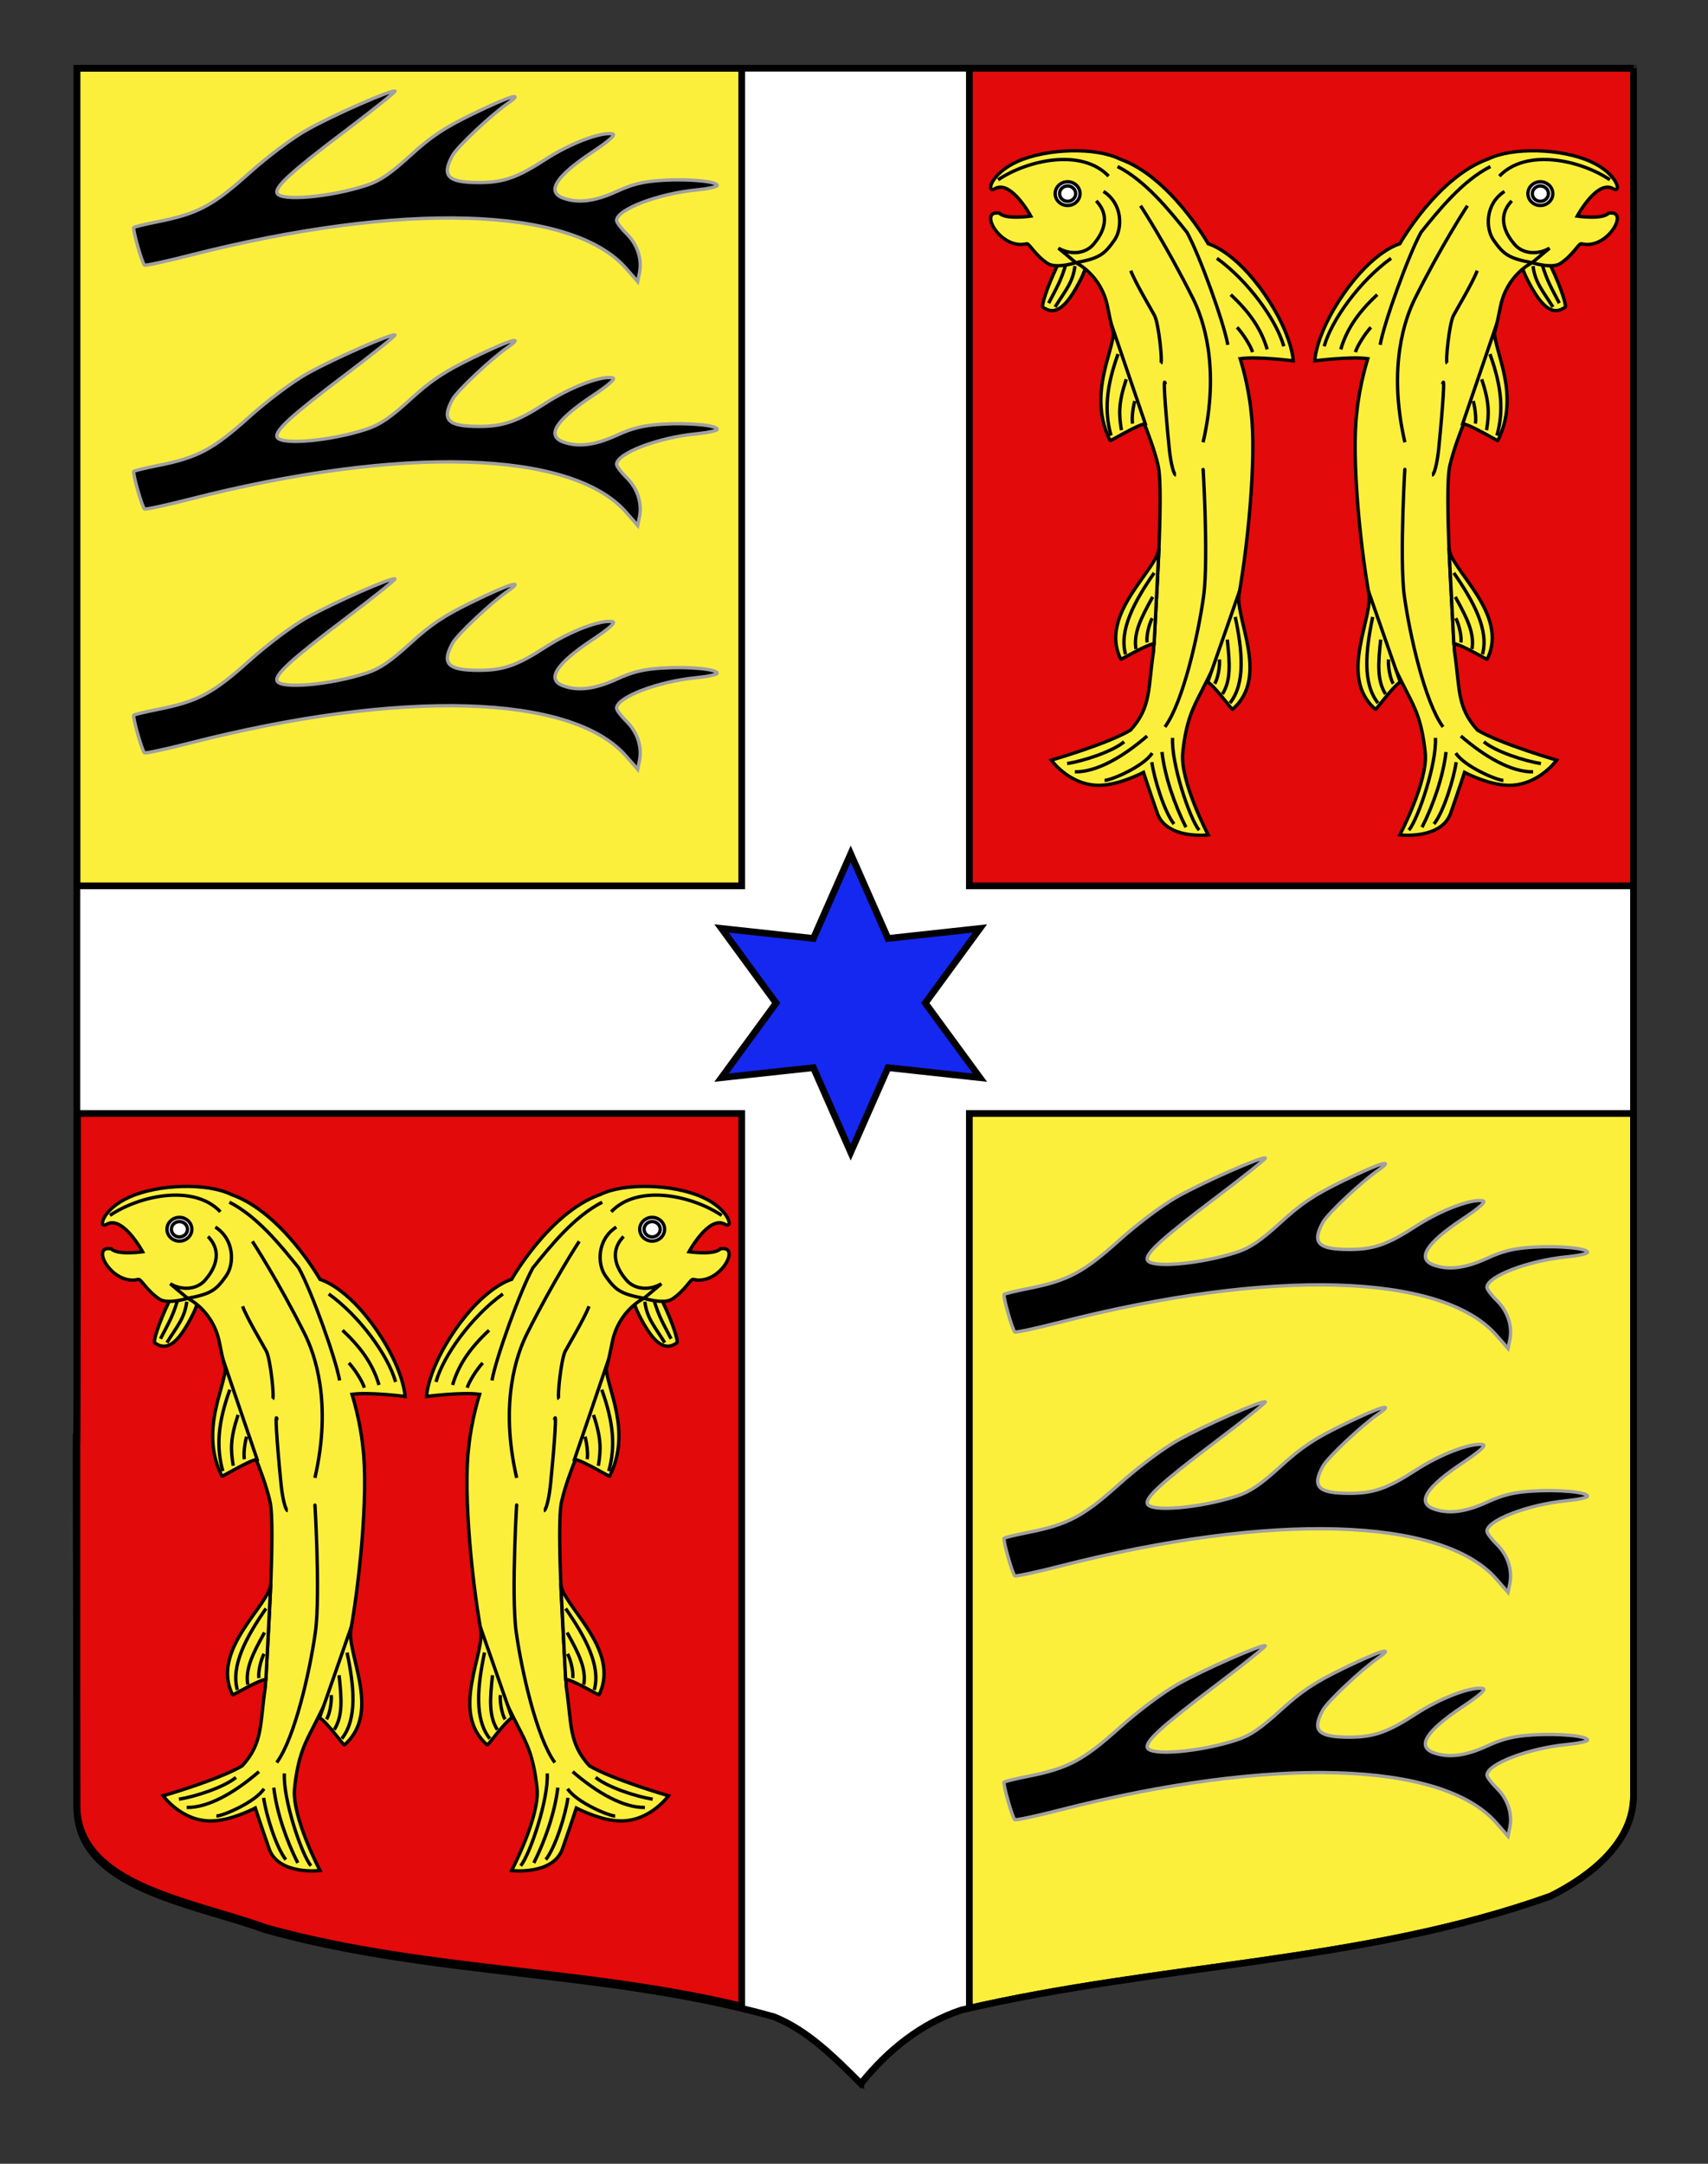 <?xml version="1.0" encoding="utf-8"?>
<!-- Generator: Adobe Illustrator 15.1.0, SVG Export Plug-In . SVG Version: 6.00 Build 0)  -->
<!DOCTYPE svg PUBLIC "-//W3C//DTD SVG 1.1//EN" "http://www.w3.org/Graphics/SVG/1.1/DTD/svg11.dtd">
<svg version="1.1" id="Autre_blason" xmlns="http://www.w3.org/2000/svg" xmlns:xlink="http://www.w3.org/1999/xlink" x="0px"
	 y="0px" width="255.119px" height="323.149px" viewBox="0 0 255.119 323.149" enable-background="new 0 0 255.119 323.149"
	 xml:space="preserve">
<rect x="0" y="0" width="255.119" height="323.149" fill="#333333" stroke="none"/>
<path id="Fond_ecu" fill="#FCEF3C" stroke="#1C2209" d="M243.991,10.188c-78,0-154.505,0-232.505,0c0,135.583,0,149.083,0,259.75
	c0,12.043,17.098,14.25,28.1,18.25c25,7,51,6,76,13c5,2,9,6,12.999,10c4-5,9-9,15-11c30-7,60-7,88-17c6-3,12.406-8,12.406-15
	C243.991,244.646,243.991,146.563,243.991,10.188"/>
<polyline fill="#E20A0A" stroke="#231F20" points="243.988,149.16 127.923,149.16 127.923,10.188 243.988,10.188 243.988,149.16 "/>
<path fill="#E20A0A" stroke="#000000" d="M11.588,149.331c0,135.583-0.426-0.171-0.102,120.272
	c0.032,12.043,17.098,14.25,28.1,18.25c25,7,51,6,76,13c5,2,12.999,10,12.999,10l-0.663-161.693L11.588,149.331z"/>
<g id="Bars_adosses">
	<g id="Bar">
		<path fill="#FCEF3C" stroke="#000000" stroke-width="0.5" stroke-miterlimit="10" d="M161.474,41.624
			c-2.402,4.808-4.068,5.426-5.702,4.254c-0.243-0.175,0.539-2.796,2.106-6.078c1.568-3.282,1.564-2.567,2.641-2.053
			C161.594,38.261,163.101,38.371,161.474,41.624z"/>
		<path fill="#FCEF3C" stroke="#000000" stroke-width="0.5" stroke-miterlimit="10" d="M172.99,69.547
			c-1.086-4.633-3.386-8.979-4.525-12.888c-1.504-5.153-1.924-5.192-3.021-10.813c-0.948-4.845-4.743-6.615-4.743-6.615
			s-2.972,0.95-4.235,0.108c-1.954-1.303-2.715-3.041-3.148-2.932c-3.911,0.978-7.304-5.194-4.018-4.561
			c0.867,0.977,4.668,0.434,4.668,0.434s-2.932-5.43-5.32-4.126c-1.411,0.869-0.775-2.205,3.351-4.043
			c4.419-1.968,11.655-2.145,15.251-0.371c7.568,2.677,13.215,12.667,13.215,12.667s3.91,0.977,8.471,7.601
			c4.117,5.98,4.234,9.882,4.234,9.882s-5.248-0.688-7.927-0.326c0,0,1.229,3.828,1.628,7.927c0.869,6.841-0.556,21.223-2.171,29.21
			c-0.684,3.379-3.149,8.471-5.323,12.719c-1.115,2.182-2.219,4.177-2.713,9c-0.434,4.234,3.801,12.27,3.801,12.27
			s-6.206,0.741-7.602-3.257c-1.349-3.866-2.062-6.081-2.062-6.081s-2.811,1.461-5.285,1.811c-5.228,0.922-8.485-3.639-8.485-3.639
			s8.341-2.407,11.815-4.471c3.15-3.475,2.606-6.189,3.454-11.785C172.536,92.584,173.86,73.259,172.99,69.547z"/>
		<path fill="none" stroke="#000000" stroke-width="0.5" stroke-miterlimit="10" d="M164.826,28.589
			c2.875,1.84,2.865,5.509,1.629,7.275c-1.52,2.172-2.28,2.714-5.755,3.366l-2.606-2.172c1.545,0.943,3.875,1.001,5.213-0.543
			c1.145-1.322,2.847-3.987,0.434-6.515"/>
		<path fill="none" stroke="#000000" stroke-width="0.5" stroke-miterlimit="10" d="M183.394,51.501
			c-0.58-3.325-4.236-13.438-6.103-16.807c-2.718-3.394-6.243-7.728-10.366-9.818"/>
		<path fill="#FFFFFF" stroke="#000000" stroke-width="0.5" stroke-miterlimit="10" d="M161.325,28.917
			c0-0.975-0.837-1.773-1.858-1.773c-1.023,0-1.859,0.798-1.859,1.773c0,0.976,0.836,1.774,1.859,1.774
			C160.488,30.69,161.325,29.892,161.325,28.917z"/>
		<path fill="#FCEF3C" stroke="#000000" stroke-width="0.5" stroke-miterlimit="10" d="M174.001,108.565
			c2.715-3.692,4.974-13.754,5.773-19.492c0.797-5.719-0.188-21.151-0.055-18.72"/>
		<path fill="#FCEF3C" stroke="#000000" stroke-width="0.5" stroke-miterlimit="10" d="M175.653,70.945
			c-0.335-0.001-0.79-1.792-1.009-3.98c-0.65-6.519-0.932-11.158-0.578-9.582"/>
		<path fill="#FCEF3C" stroke="#000000" stroke-width="0.5" stroke-miterlimit="10" d="M170.364,30.725
			c0,0,3.831,5.845,7.819,13.828c1.471,2.946,4.125,10.207,1.52,21.5"/>
		<path fill="#FCEF3C" stroke="#000000" stroke-width="0.5" stroke-miterlimit="10" d="M171.07,63.284
			c-1.192,0.141-5.209,2.613-5.254,2.521c-3.379-6.811,0.477-13.163,0.53-16.366L171.07,63.284z"/>
		<path fill="#FCEF3C" stroke="#000000" stroke-width="0.5" stroke-miterlimit="10" d="M172.391,96.131
			c-1.192,0.141-4.937,2.414-4.983,2.322c-3.378-6.811,5.652-13.453,5.707-16.656L172.391,96.131z"/>
		<path fill="#FCEF3C" stroke="#000000" stroke-width="0.5" stroke-miterlimit="10" d="M168.903,40.423
			c0.665,1.812,3.242,6.086,3.562,6.735c0.619,1.263,1.199,6.865,0.927,7.122"/>
		<path fill="#FCEF3C" stroke="#000000" stroke-width="0.5" stroke-miterlimit="10" d="M159.172,39.593
			c-0.76,2.461-1.304,3.294-2.534,5.683"/>
		<path fill="#FCEF3C" stroke="#000000" stroke-width="0.5" stroke-miterlimit="10" d="M160.562,39.738
			c-0.326,2.461-1.34,3.511-2.969,6.117"/>
		<g>
			<path fill="#FCEF3C" stroke="#000000" stroke-width="0.5" stroke-miterlimit="10" d="M165.949,65.039
				c-1.014-3.62-0.725-7.275,1.049-12.162"/>
			<path fill="#FCEF3C" stroke="#000000" stroke-width="0.5" stroke-miterlimit="10" d="M167.504,64.243
				c-0.384-2.372-0.47-4.026,0.724-7.601"/>
			<path fill="#FCEF3C" stroke="#000000" stroke-width="0.5" stroke-miterlimit="10" d="M169.169,63.265
				c-0.148-0.812,0.055-2.398,0.326-3.366"/>
		</g>
		<g>
			<path fill="#FCEF3C" stroke="#000000" stroke-width="0.5" stroke-miterlimit="10" d="M181.765,38.579
				c4.67,3.366,8.905,9.23,9.991,13.14"/>
			<path fill="#FCEF3C" stroke="#000000" stroke-width="0.5" stroke-miterlimit="10" d="M183.83,44.009
				c3.197,2.963,4.668,5.527,5.446,8.167"/>
			<path fill="#FCEF3C" stroke="#000000" stroke-width="0.5" stroke-miterlimit="10" d="M184.773,48.888
				c0.807,0.832,2.065,2.786,2.314,3.7"/>
		</g>
		<g>
			<path fill="#FCEF3C" stroke="#000000" stroke-width="0.5" stroke-miterlimit="10" d="M168.12,97.724
				c-1.014-3.62,1.339-7.927,4.271-12.162"/>
			<path fill="#FCEF3C" stroke="#000000" stroke-width="0.5" stroke-miterlimit="10" d="M169.676,96.928
				c-0.384-2.372,0.724-4.598,2.497-7.783"/>
			<path fill="#FCEF3C" stroke="#000000" stroke-width="0.5" stroke-miterlimit="10" d="M171.341,95.951
				c-0.148-0.812,0.253-2.679,0.76-3.62"/>
		</g>
		<g>
			<path fill="#FCEF3C" stroke="#000000" stroke-width="0.5" stroke-miterlimit="10" d="M185.132,88.313
				c-0.978,3.584,4.715,12.672-1.045,17.635c-0.078,0.066-2.645-3.483-3.688-4.078L185.132,88.313z"/>
			<g>
				<path fill="#FCEF3C" stroke="#000000" stroke-width="0.5" stroke-miterlimit="10" d="M184.506,92.132
					c1.056,5.042,1.55,9.925-0.792,12.866"/>
				<path fill="#FCEF3C" stroke="#000000" stroke-width="0.5" stroke-miterlimit="10" d="M183.314,95.519
					c0.396,3.624,0.552,6.104-0.723,8.142"/>
				<path fill="#FCEF3C" stroke="#000000" stroke-width="0.5" stroke-miterlimit="10" d="M182.143,98.482
					c0.101,1.063-0.255,2.938-0.706,3.63"/>
			</g>
		</g>
		<path fill="#FCEF3C" stroke="#000000" stroke-width="0.5" stroke-miterlimit="10" d="M171.341,109.922
			c-3.578,3.112-7.578,5.413-10.787,5.346"/>
		<path fill="#FCEF3C" stroke="#000000" stroke-width="0.5" stroke-miterlimit="10" d="M167.91,110.781
			c-1.766,1.479-6.092,2.876-8.523,3.258"/>
		<path fill="none" stroke="#000000" stroke-width="0.5" stroke-miterlimit="10" d="M179.105,123.985
			c-1.445-1.793-4.18-10.032-3.963-13.791"/>
		<path fill="none" stroke="#000000" stroke-width="0.5" stroke-miterlimit="10" d="M177.14,123.55
			c-1.701-3.372-3.149-7.57-3.584-11.239"/>
		<path fill="none" stroke="#000000" stroke-width="0.5" stroke-miterlimit="10" d="M175.359,123.061
			c-1.445-1.793-2.979-6.793-3.314-9.232"/>
		<path fill="#FCEF3C" stroke="#000000" stroke-width="0.5" stroke-miterlimit="10" d="M172.101,112.474
			c-1.303,2.009-6.176,4.081-7.111,4.072"/>
		<path fill="none" stroke="#000000" stroke-width="0.5" stroke-miterlimit="10" d="M149.081,26.852
			c4.344-2.932,12.487-4.778,16.505-0.542"/>
		<path fill="#FFFFFF" stroke="#000000" stroke-width="0.5" stroke-miterlimit="10" d="M160.67,28.917
			c0-0.632-0.542-1.149-1.204-1.149c-0.664,0-1.205,0.518-1.205,1.149c0,0.632,0.541,1.149,1.205,1.149
			C160.128,30.066,160.67,29.549,160.67,28.917z"/>
	</g>
	<g id="Bar_1_">
		<path fill="#FCEF3C" stroke="#000000" stroke-width="0.5" stroke-miterlimit="10" d="M229.026,37.747
			c1.076-0.514,1.072-1.229,2.641,2.053c1.567,3.281,2.35,5.903,2.106,6.078c-1.634,1.172-3.3,0.554-5.702-4.254
			C226.444,38.371,227.951,38.261,229.026,37.747z"/>
		<path fill="#FCEF3C" stroke="#000000" stroke-width="0.5" stroke-miterlimit="10" d="M217.248,97.268
			c0.848,5.596,0.304,8.311,3.454,11.785c3.475,2.063,11.815,4.471,11.815,4.471s-3.258,4.561-8.485,3.639
			c-2.475-0.35-5.285-1.811-5.285-1.811s-0.714,2.215-2.062,6.081c-1.396,3.998-7.602,3.257-7.602,3.257s4.234-8.035,3.801-12.27
			c-0.494-4.823-1.598-6.818-2.713-9c-2.174-4.248-4.64-9.34-5.323-12.719c-1.615-7.987-3.04-22.369-2.171-29.21
			c0.398-4.099,1.628-7.927,1.628-7.927c-2.679-0.361-7.927,0.326-7.927,0.326s0.117-3.901,4.234-9.882
			c4.561-6.624,8.471-7.601,8.471-7.601s5.646-9.99,13.215-12.667c3.596-1.774,10.832-1.598,15.251,0.371
			c4.126,1.838,4.762,4.912,3.351,4.043c-2.389-1.303-5.32,4.126-5.32,4.126s3.801,0.543,4.668-0.434
			c3.286-0.633-0.106,5.538-4.018,4.561c-0.434-0.109-1.194,1.629-3.148,2.932c-1.264,0.842-4.235-0.108-4.235-0.108
			s-3.795,1.77-4.743,6.615c-1.098,5.621-1.518,5.66-3.021,10.813c-1.14,3.909-3.439,8.255-4.525,12.888
			C215.685,73.259,217.009,92.584,217.248,97.268z"/>
		<path fill="none" stroke="#000000" stroke-width="0.5" stroke-miterlimit="10" d="M225.805,30.001
			c-2.413,2.528-0.711,5.193,0.434,6.515c1.338,1.544,3.668,1.486,5.213,0.543l-2.606,2.172c-3.475-0.652-4.235-1.194-5.755-3.366
			c-1.236-1.767-1.246-5.436,1.629-7.275"/>
		<path fill="none" stroke="#000000" stroke-width="0.5" stroke-miterlimit="10" d="M222.62,24.876
			c-4.123,2.091-7.648,6.424-10.366,9.818c-1.866,3.369-5.522,13.482-6.103,16.807"/>
		<path fill="#FFFFFF" stroke="#000000" stroke-width="0.5" stroke-miterlimit="10" d="M230.079,30.692
			c1.023,0,1.859-0.799,1.859-1.774c0-0.975-0.836-1.773-1.859-1.773c-1.021,0-1.858,0.798-1.858,1.773
			C228.22,29.892,229.057,30.69,230.079,30.692z"/>
		<path fill="#FCEF3C" stroke="#000000" stroke-width="0.5" stroke-miterlimit="10" d="M209.825,70.353
			c0.133-2.432-0.852,13.001-0.055,18.72c0.8,5.738,3.059,15.8,5.773,19.492"/>
		<path fill="#FCEF3C" stroke="#000000" stroke-width="0.5" stroke-miterlimit="10" d="M215.479,57.383
			c0.354-1.576,0.072,3.062-0.578,9.582c-0.219,2.188-0.674,3.979-1.009,3.98"/>
		<path fill="#FCEF3C" stroke="#000000" stroke-width="0.5" stroke-miterlimit="10" d="M209.842,66.052
			c-2.605-11.293,0.049-18.554,1.52-21.5c3.988-7.982,7.819-13.828,7.819-13.828"/>
		<path fill="#FCEF3C" stroke="#000000" stroke-width="0.5" stroke-miterlimit="10" d="M223.199,49.438
			c0.054,3.204,3.909,9.556,0.53,16.366c-0.045,0.092-4.062-2.38-5.254-2.521L223.199,49.438z"/>
		<path fill="#FCEF3C" stroke="#000000" stroke-width="0.5" stroke-miterlimit="10" d="M216.43,81.798
			c0.055,3.203,9.085,9.845,5.707,16.656c-0.047,0.092-3.791-2.182-4.983-2.322L216.43,81.798z"/>
		<path fill="#FCEF3C" stroke="#000000" stroke-width="0.5" stroke-miterlimit="10" d="M216.154,54.28
			c-0.272-0.256,0.308-5.858,0.927-7.122c0.319-0.649,2.896-4.923,3.562-6.735"/>
		<path fill="#FCEF3C" stroke="#000000" stroke-width="0.5" stroke-miterlimit="10" d="M232.907,45.276
			c-1.23-2.389-1.774-3.222-2.534-5.683"/>
		<path fill="#FCEF3C" stroke="#000000" stroke-width="0.5" stroke-miterlimit="10" d="M231.952,45.855
			c-1.629-2.606-2.643-3.656-2.969-6.117"/>
		<g>
			<path fill="#FCEF3C" stroke="#000000" stroke-width="0.5" stroke-miterlimit="10" d="M222.547,52.877
				c1.773,4.886,2.062,8.542,1.049,12.162"/>
			<path fill="#FCEF3C" stroke="#000000" stroke-width="0.5" stroke-miterlimit="10" d="M221.317,56.642
				c1.193,3.575,1.107,5.229,0.724,7.601"/>
			<path fill="#FCEF3C" stroke="#000000" stroke-width="0.5" stroke-miterlimit="10" d="M220.049,59.899
				c0.271,0.967,0.475,2.554,0.326,3.366"/>
		</g>
		<g>
			<path fill="#FCEF3C" stroke="#000000" stroke-width="0.5" stroke-miterlimit="10" d="M197.789,51.719
				c1.086-3.91,5.321-9.773,9.991-13.14"/>
			<path fill="#FCEF3C" stroke="#000000" stroke-width="0.5" stroke-miterlimit="10" d="M200.269,52.176
				c0.778-2.641,2.249-5.204,5.446-8.167"/>
			<path fill="#FCEF3C" stroke="#000000" stroke-width="0.5" stroke-miterlimit="10" d="M202.458,52.587
				c0.249-0.914,1.508-2.868,2.314-3.7"/>
		</g>
		<g>
			<path fill="#FCEF3C" stroke="#000000" stroke-width="0.5" stroke-miterlimit="10" d="M217.154,85.562
				c2.933,4.235,5.285,8.542,4.271,12.162"/>
			<path fill="#FCEF3C" stroke="#000000" stroke-width="0.5" stroke-miterlimit="10" d="M217.372,89.145
				c1.773,3.186,2.881,5.411,2.497,7.783"/>
			<path fill="#FCEF3C" stroke="#000000" stroke-width="0.5" stroke-miterlimit="10" d="M217.444,92.331
				c0.507,0.941,0.908,2.808,0.76,3.62"/>
		</g>
		<g>
			<path fill="#FCEF3C" stroke="#000000" stroke-width="0.5" stroke-miterlimit="10" d="M209.146,101.87
				c-1.044,0.595-3.61,4.145-3.688,4.078c-5.76-4.963-0.067-14.051-1.045-17.635L209.146,101.87z"/>
			<g>
				<path fill="#FCEF3C" stroke="#000000" stroke-width="0.5" stroke-miterlimit="10" d="M205.831,104.999
					c-2.342-2.941-1.848-7.824-0.792-12.866"/>
				<path fill="#FCEF3C" stroke="#000000" stroke-width="0.5" stroke-miterlimit="10" d="M206.954,103.661
					c-1.274-2.037-1.119-4.518-0.723-8.142"/>
				<path fill="#FCEF3C" stroke="#000000" stroke-width="0.5" stroke-miterlimit="10" d="M208.108,102.112
					c-0.451-0.691-0.807-2.566-0.706-3.63"/>
			</g>
		</g>
		<path fill="#FCEF3C" stroke="#000000" stroke-width="0.5" stroke-miterlimit="10" d="M228.991,115.268
			c-3.209,0.067-7.209-2.233-10.787-5.346"/>
		<path fill="#FCEF3C" stroke="#000000" stroke-width="0.5" stroke-miterlimit="10" d="M230.159,114.039
			c-2.432-0.382-6.758-1.779-8.523-3.258"/>
		<path fill="none" stroke="#000000" stroke-width="0.5" stroke-miterlimit="10" d="M214.403,110.194
			c0.217,3.759-2.518,11.998-3.963,13.791"/>
		<path fill="none" stroke="#000000" stroke-width="0.5" stroke-miterlimit="10" d="M215.989,112.311
			c-0.435,3.669-1.883,7.867-3.584,11.239"/>
		<path fill="none" stroke="#000000" stroke-width="0.5" stroke-miterlimit="10" d="M217.5,113.829
			c-0.336,2.439-1.869,7.439-3.314,9.232"/>
		<path fill="#FCEF3C" stroke="#000000" stroke-width="0.5" stroke-miterlimit="10" d="M224.555,116.546
			c-0.936,0.009-5.809-2.063-7.111-4.072"/>
		<path fill="none" stroke="#000000" stroke-width="0.5" stroke-miterlimit="10" d="M223.959,26.309
			c4.018-4.235,12.161-2.389,16.505,0.542"/>
		<path fill="#FFFFFF" stroke="#000000" stroke-width="0.5" stroke-miterlimit="10" d="M230.079,30.067
			c0.664,0,1.205-0.517,1.205-1.149c0-0.632-0.541-1.149-1.205-1.149c-0.662,0-1.204,0.518-1.204,1.149
			S229.417,30.066,230.079,30.067z"/>
	</g>
</g>
<g id="Bars_adosses_1_">
	<g id="Bar_3_">
		<path fill="#FCEF3C" stroke="#000000" stroke-width="0.5" stroke-miterlimit="10" d="M28.808,196.29
			c-2.402,4.808-4.068,5.426-5.702,4.254c-0.243-0.175,0.539-2.797,2.106-6.078c1.568-3.281,1.564-2.566,2.641-2.053
			C28.928,192.928,30.435,193.037,28.808,196.29z"/>
		<path fill="#FCEF3C" stroke="#000000" stroke-width="0.5" stroke-miterlimit="10" d="M40.323,224.214
			c-1.086-4.633-3.386-8.979-4.525-12.888c-1.504-5.153-1.924-5.192-3.021-10.813c-0.948-4.846-4.743-6.615-4.743-6.615
			s-2.972,0.95-4.235,0.108c-1.954-1.303-2.715-3.04-3.148-2.932c-3.911,0.978-7.304-5.194-4.018-4.561
			c0.867,0.978,4.668,0.435,4.668,0.435s-2.932-5.43-5.32-4.127c-1.411,0.869-0.775-2.205,3.351-4.043
			c4.419-1.969,11.655-2.145,15.251-0.371c7.568,2.677,13.215,12.667,13.215,12.667s3.91,0.978,8.471,7.601
			c4.117,5.98,4.234,9.883,4.234,9.883s-5.248-0.688-7.927-0.326c0,0,1.229,3.828,1.628,7.927c0.869,6.841-0.556,21.223-2.171,29.21
			c-0.684,3.379-3.149,8.471-5.323,12.719c-1.115,2.182-2.219,4.177-2.713,9c-0.434,4.234,3.801,12.27,3.801,12.27
			s-6.206,0.741-7.602-3.257c-1.349-3.866-2.062-6.081-2.062-6.081s-2.811,1.461-5.285,1.811c-5.228,0.922-8.485-3.639-8.485-3.639
			s8.341-2.407,11.815-4.471c3.15-3.475,2.606-6.189,3.454-11.785C39.869,247.251,41.193,227.926,40.323,224.214z"/>
		<path fill="none" stroke="#000000" stroke-width="0.5" stroke-miterlimit="10" d="M32.159,183.256
			c2.875,1.84,2.865,5.509,1.629,7.275c-1.52,2.172-2.28,2.714-5.755,3.366l-2.606-2.172c1.545,0.943,3.875,1.001,5.213-0.543
			c1.145-1.322,2.847-3.987,0.434-6.516"/>
		<path fill="none" stroke="#000000" stroke-width="0.5" stroke-miterlimit="10" d="M50.728,206.168
			c-0.58-3.325-4.236-13.438-6.103-16.807c-2.718-3.394-6.243-7.728-10.366-9.818"/>
		<path fill="#FFFFFF" stroke="#000000" stroke-width="0.5" stroke-miterlimit="10" d="M28.658,183.584
			c0-0.976-0.837-1.773-1.858-1.773c-1.023,0-1.859,0.798-1.859,1.773s0.836,1.774,1.859,1.774
			C27.821,185.356,28.658,184.559,28.658,183.584z"/>
		<path fill="#FCEF3C" stroke="#000000" stroke-width="0.5" stroke-miterlimit="10" d="M41.335,263.231
			c2.715-3.692,4.974-13.754,5.773-19.492c0.797-5.719-0.188-21.151-0.055-18.72"/>
		<path fill="#FCEF3C" stroke="#000000" stroke-width="0.5" stroke-miterlimit="10" d="M42.986,225.611
			c-0.335-0.001-0.79-1.792-1.009-3.979c-0.65-6.52-0.932-11.158-0.578-9.582"/>
		<path fill="#FCEF3C" stroke="#000000" stroke-width="0.5" stroke-miterlimit="10" d="M37.697,185.392
			c0,0,3.831,5.845,7.819,13.827c1.471,2.946,4.125,10.207,1.52,21.5"/>
		<path fill="#FCEF3C" stroke="#000000" stroke-width="0.5" stroke-miterlimit="10" d="M38.403,217.95
			c-1.192,0.141-5.209,2.613-5.254,2.521c-3.379-6.811,0.477-13.163,0.53-16.367L38.403,217.95z"/>
		<path fill="#FCEF3C" stroke="#000000" stroke-width="0.5" stroke-miterlimit="10" d="M39.725,250.798
			c-1.192,0.141-4.937,2.414-4.983,2.322c-3.378-6.811,5.652-13.453,5.707-16.656L39.725,250.798z"/>
		<path fill="#FCEF3C" stroke="#000000" stroke-width="0.5" stroke-miterlimit="10" d="M36.236,195.09
			c0.665,1.812,3.242,6.086,3.562,6.735c0.619,1.263,1.199,6.865,0.927,7.121"/>
		<path fill="#FCEF3C" stroke="#000000" stroke-width="0.5" stroke-miterlimit="10" d="M26.506,194.259
			c-0.76,2.462-1.304,3.295-2.534,5.684"/>
		<path fill="#FCEF3C" stroke="#000000" stroke-width="0.5" stroke-miterlimit="10" d="M27.896,194.404
			c-0.326,2.461-1.34,3.511-2.969,6.117"/>
		<g>
			<path fill="#FCEF3C" stroke="#000000" stroke-width="0.5" stroke-miterlimit="10" d="M33.282,219.705
				c-1.014-3.62-0.725-7.275,1.049-12.161"/>
			<path fill="#FCEF3C" stroke="#000000" stroke-width="0.5" stroke-miterlimit="10" d="M34.838,218.909
				c-0.384-2.372-0.47-4.025,0.724-7.602"/>
			<path fill="#FCEF3C" stroke="#000000" stroke-width="0.5" stroke-miterlimit="10" d="M36.503,217.932
				c-0.148-0.812,0.055-2.398,0.326-3.366"/>
		</g>
		<g>
			<path fill="#FCEF3C" stroke="#000000" stroke-width="0.5" stroke-miterlimit="10" d="M49.099,193.245
				c4.67,3.367,8.905,9.23,9.991,13.141"/>
			<path fill="#FCEF3C" stroke="#000000" stroke-width="0.5" stroke-miterlimit="10" d="M51.163,198.675
				c3.197,2.964,4.668,5.527,5.446,8.168"/>
			<path fill="#FCEF3C" stroke="#000000" stroke-width="0.5" stroke-miterlimit="10" d="M52.106,203.554
				c0.807,0.832,2.065,2.786,2.314,3.7"/>
		</g>
		<g>
			<path fill="#FCEF3C" stroke="#000000" stroke-width="0.5" stroke-miterlimit="10" d="M35.453,252.391
				c-1.014-3.62,1.339-7.927,4.271-12.162"/>
			<path fill="#FCEF3C" stroke="#000000" stroke-width="0.5" stroke-miterlimit="10" d="M37.01,251.595
				c-0.384-2.372,0.724-4.598,2.497-7.783"/>
			<path fill="#FCEF3C" stroke="#000000" stroke-width="0.5" stroke-miterlimit="10" d="M38.675,250.617
				c-0.148-0.812,0.253-2.679,0.76-3.62"/>
		</g>
		<g>
			<path fill="#FCEF3C" stroke="#000000" stroke-width="0.5" stroke-miterlimit="10" d="M52.466,242.979
				c-0.978,3.584,4.715,12.672-1.045,17.635c-0.078,0.066-2.645-3.483-3.688-4.078L52.466,242.979z"/>
			<g>
				<path fill="#FCEF3C" stroke="#000000" stroke-width="0.5" stroke-miterlimit="10" d="M51.84,246.799
					c1.056,5.042,1.55,9.925-0.792,12.866"/>
				<path fill="#FCEF3C" stroke="#000000" stroke-width="0.5" stroke-miterlimit="10" d="M50.647,250.186
					c0.396,3.624,0.552,6.104-0.723,8.142"/>
				<path fill="#FCEF3C" stroke="#000000" stroke-width="0.5" stroke-miterlimit="10" d="M49.477,253.148
					c0.101,1.063-0.255,2.938-0.706,3.63"/>
			</g>
		</g>
		<path fill="#FCEF3C" stroke="#000000" stroke-width="0.5" stroke-miterlimit="10" d="M38.675,264.589
			c-3.578,3.112-7.578,5.413-10.787,5.346"/>
		<path fill="#FCEF3C" stroke="#000000" stroke-width="0.5" stroke-miterlimit="10" d="M35.243,265.447
			c-1.766,1.479-6.092,2.876-8.523,3.258"/>
		<path fill="none" stroke="#000000" stroke-width="0.5" stroke-miterlimit="10" d="M46.438,278.651
			c-1.445-1.793-4.18-10.032-3.963-13.791"/>
		<path fill="none" stroke="#000000" stroke-width="0.5" stroke-miterlimit="10" d="M44.474,278.217
			c-1.701-3.372-3.149-7.57-3.584-11.239"/>
		<path fill="none" stroke="#000000" stroke-width="0.5" stroke-miterlimit="10" d="M42.692,277.728
			c-1.445-1.793-2.979-6.793-3.314-9.232"/>
		<path fill="#FCEF3C" stroke="#000000" stroke-width="0.5" stroke-miterlimit="10" d="M39.435,267.141
			c-1.303,2.009-6.176,4.081-7.111,4.072"/>
		<path fill="none" stroke="#000000" stroke-width="0.5" stroke-miterlimit="10" d="M16.414,181.519
			c4.344-2.932,12.487-4.778,16.505-0.543"/>
		<path fill="#FFFFFF" stroke="#000000" stroke-width="0.5" stroke-miterlimit="10" d="M28.004,183.584
			c0-0.632-0.542-1.149-1.204-1.149c-0.664,0-1.205,0.518-1.205,1.149s0.541,1.149,1.205,1.149
			C27.462,184.733,28.004,184.216,28.004,183.584z"/>
	</g>
	<g id="Bar_2_">
		<path fill="#FCEF3C" stroke="#000000" stroke-width="0.5" stroke-miterlimit="10" d="M96.359,192.413
			c1.076-0.514,1.072-1.229,2.641,2.053c1.567,3.281,2.35,5.903,2.106,6.078c-1.634,1.172-3.3,0.554-5.702-4.254
			C93.777,193.037,95.284,192.928,96.359,192.413z"/>
		<path fill="#FCEF3C" stroke="#000000" stroke-width="0.5" stroke-miterlimit="10" d="M84.581,251.935
			c0.848,5.596,0.304,8.311,3.454,11.785c3.475,2.063,11.815,4.471,11.815,4.471s-3.258,4.561-8.485,3.639
			c-2.475-0.35-5.285-1.811-5.285-1.811s-0.714,2.215-2.062,6.081c-1.396,3.998-7.602,3.257-7.602,3.257s4.234-8.035,3.801-12.27
			c-0.494-4.823-1.598-6.818-2.713-9c-2.174-4.248-4.64-9.34-5.323-12.719c-1.615-7.987-3.04-22.369-2.171-29.21
			c0.398-4.099,1.628-7.927,1.628-7.927c-2.679-0.361-7.927,0.326-7.927,0.326s0.117-3.902,4.234-9.883
			c4.561-6.623,8.471-7.601,8.471-7.601s5.646-9.99,13.215-12.667c3.596-1.773,10.832-1.598,15.251,0.371
			c4.126,1.838,4.762,4.912,3.351,4.043c-2.389-1.303-5.32,4.127-5.32,4.127s3.801,0.543,4.668-0.435
			c3.286-0.634-0.106,5.538-4.018,4.561c-0.434-0.108-1.194,1.629-3.148,2.932c-1.264,0.842-4.235-0.108-4.235-0.108
			s-3.795,1.77-4.743,6.615c-1.098,5.621-1.518,5.66-3.021,10.813c-1.14,3.909-3.439,8.255-4.525,12.888
			C83.019,227.926,84.343,247.251,84.581,251.935z"/>
		<path fill="none" stroke="#000000" stroke-width="0.5" stroke-miterlimit="10" d="M93.139,184.667
			c-2.413,2.528-0.711,5.193,0.434,6.516c1.338,1.544,3.668,1.486,5.213,0.543l-2.606,2.172c-3.475-0.652-4.235-1.194-5.755-3.366
			c-1.236-1.767-1.246-5.436,1.629-7.275"/>
		<path fill="none" stroke="#000000" stroke-width="0.5" stroke-miterlimit="10" d="M89.953,179.543
			c-4.123,2.091-7.648,6.425-10.366,9.818c-1.866,3.369-5.522,13.481-6.103,16.807"/>
		<path fill="#FFFFFF" stroke="#000000" stroke-width="0.5" stroke-miterlimit="10" d="M97.412,185.358
			c1.023,0,1.859-0.799,1.859-1.774s-0.836-1.773-1.859-1.773c-1.021,0-1.858,0.798-1.858,1.773
			C95.554,184.559,96.391,185.356,97.412,185.358z"/>
		<path fill="#FCEF3C" stroke="#000000" stroke-width="0.5" stroke-miterlimit="10" d="M77.158,225.02
			c0.133-2.432-0.852,13.001-0.055,18.72c0.8,5.738,3.059,15.8,5.773,19.492"/>
		<path fill="#FCEF3C" stroke="#000000" stroke-width="0.5" stroke-miterlimit="10" d="M82.812,212.05
			c0.354-1.576,0.072,3.062-0.578,9.582c-0.219,2.188-0.674,3.979-1.009,3.979"/>
		<path fill="#FCEF3C" stroke="#000000" stroke-width="0.5" stroke-miterlimit="10" d="M77.176,220.719
			c-2.605-11.293,0.049-18.554,1.52-21.5c3.988-7.982,7.819-13.827,7.819-13.827"/>
		<path fill="#FCEF3C" stroke="#000000" stroke-width="0.5" stroke-miterlimit="10" d="M90.532,204.104
			c0.054,3.204,3.909,9.557,0.53,16.367c-0.045,0.092-4.062-2.381-5.254-2.521L90.532,204.104z"/>
		<path fill="#FCEF3C" stroke="#000000" stroke-width="0.5" stroke-miterlimit="10" d="M83.764,236.464
			c0.055,3.203,9.085,9.846,5.707,16.656c-0.047,0.092-3.791-2.182-4.983-2.322L83.764,236.464z"/>
		<path fill="#FCEF3C" stroke="#000000" stroke-width="0.5" stroke-miterlimit="10" d="M83.487,208.946
			c-0.272-0.256,0.308-5.858,0.927-7.121c0.319-0.649,2.896-4.924,3.562-6.735"/>
		<path fill="#FCEF3C" stroke="#000000" stroke-width="0.5" stroke-miterlimit="10" d="M100.24,199.942
			c-1.23-2.389-1.774-3.222-2.534-5.684"/>
		<path fill="#FCEF3C" stroke="#000000" stroke-width="0.5" stroke-miterlimit="10" d="M99.285,200.521
			c-1.629-2.606-2.643-3.656-2.969-6.117"/>
		<g>
			<path fill="#FCEF3C" stroke="#000000" stroke-width="0.5" stroke-miterlimit="10" d="M89.881,207.544
				c1.773,4.886,2.062,8.541,1.049,12.161"/>
			<path fill="#FCEF3C" stroke="#000000" stroke-width="0.5" stroke-miterlimit="10" d="M88.65,211.308
				c1.193,3.576,1.107,5.229,0.724,7.602"/>
			<path fill="#FCEF3C" stroke="#000000" stroke-width="0.5" stroke-miterlimit="10" d="M87.383,214.565
				c0.271,0.968,0.475,2.555,0.326,3.366"/>
		</g>
		<g>
			<path fill="#FCEF3C" stroke="#000000" stroke-width="0.5" stroke-miterlimit="10" d="M65.122,206.386
				c1.086-3.91,5.321-9.773,9.991-13.141"/>
			<path fill="#FCEF3C" stroke="#000000" stroke-width="0.5" stroke-miterlimit="10" d="M67.603,206.843
				c0.778-2.641,2.249-5.204,5.446-8.168"/>
			<path fill="#FCEF3C" stroke="#000000" stroke-width="0.5" stroke-miterlimit="10" d="M69.791,207.254
				c0.249-0.914,1.508-2.868,2.314-3.7"/>
		</g>
		<g>
			<path fill="#FCEF3C" stroke="#000000" stroke-width="0.5" stroke-miterlimit="10" d="M84.487,240.229
				c2.933,4.235,5.285,8.542,4.271,12.162"/>
			<path fill="#FCEF3C" stroke="#000000" stroke-width="0.5" stroke-miterlimit="10" d="M84.705,243.812
				c1.773,3.186,2.881,5.411,2.497,7.783"/>
			<path fill="#FCEF3C" stroke="#000000" stroke-width="0.5" stroke-miterlimit="10" d="M84.777,246.997
				c0.507,0.941,0.908,2.808,0.76,3.62"/>
		</g>
		<g>
			<path fill="#FCEF3C" stroke="#000000" stroke-width="0.5" stroke-miterlimit="10" d="M76.479,256.536
				c-1.044,0.595-3.61,4.145-3.688,4.078c-5.76-4.963-0.067-14.051-1.045-17.635L76.479,256.536z"/>
			<g>
				<path fill="#FCEF3C" stroke="#000000" stroke-width="0.5" stroke-miterlimit="10" d="M73.164,259.665
					c-2.342-2.941-1.848-7.824-0.792-12.866"/>
				<path fill="#FCEF3C" stroke="#000000" stroke-width="0.5" stroke-miterlimit="10" d="M74.287,258.327
					c-1.274-2.037-1.119-4.518-0.723-8.142"/>
				<path fill="#FCEF3C" stroke="#000000" stroke-width="0.5" stroke-miterlimit="10" d="M75.441,256.778
					c-0.451-0.691-0.807-2.566-0.706-3.63"/>
			</g>
		</g>
		<path fill="#FCEF3C" stroke="#000000" stroke-width="0.5" stroke-miterlimit="10" d="M96.324,269.935
			c-3.209,0.067-7.209-2.233-10.787-5.346"/>
		<path fill="#FCEF3C" stroke="#000000" stroke-width="0.5" stroke-miterlimit="10" d="M97.492,268.705
			c-2.432-0.382-6.758-1.779-8.523-3.258"/>
		<path fill="none" stroke="#000000" stroke-width="0.5" stroke-miterlimit="10" d="M81.736,264.86
			c0.217,3.759-2.518,11.998-3.963,13.791"/>
		<path fill="none" stroke="#000000" stroke-width="0.5" stroke-miterlimit="10" d="M83.322,266.978
			c-0.435,3.669-1.883,7.867-3.584,11.239"/>
		<path fill="none" stroke="#000000" stroke-width="0.5" stroke-miterlimit="10" d="M84.834,268.495
			c-0.336,2.439-1.869,7.439-3.314,9.232"/>
		<path fill="#FCEF3C" stroke="#000000" stroke-width="0.5" stroke-miterlimit="10" d="M91.889,271.213
			c-0.936,0.009-5.809-2.063-7.111-4.072"/>
		<path fill="none" stroke="#000000" stroke-width="0.5" stroke-miterlimit="10" d="M91.293,180.976
			c4.018-4.235,12.161-2.389,16.505,0.543"/>
		<path fill="#FFFFFF" stroke="#000000" stroke-width="0.5" stroke-miterlimit="10" d="M97.412,184.733
			c0.664,0,1.205-0.518,1.205-1.149s-0.541-1.149-1.205-1.149c-0.662,0-1.204,0.518-1.204,1.149S96.75,184.733,97.412,184.733z"/>
	</g>
</g>
<g>
	<path id="path2390" stroke="#A0A0A0" stroke-width="0.5" d="M93.495,40.056c-8.131-9.266-33.56-10.007-65.242-1.899
		c-3.546,0.908-6.551,1.55-6.679,1.429c-0.381-0.362-1.807-5.407-1.587-5.616c0.111-0.105,1.752-0.5,3.647-0.875
		c5.882-1.166,8.197-2.396,13.528-7.186c2.828-2.541,6.498-5.292,8.72-6.536C49.84,17.155,58.655,13.285,59,13.612
		c0.107,0.102-3.303,2.828-7.578,6.058c-7.878,5.954-10.367,8.222-10.044,9.159c0.441,1.278,7.893,0.636,13.358-1.151
		c1.999-0.654,3.557-1.711,6.557-4.448c3.129-2.857,5.037-4.128,9.339-6.22c5.53-2.688,7.836-3.389,5.243-1.593
		c-2.521,1.746-7.579,6.51-8.285,7.805c-1.672,3.067-0.732,4.036,3.924,4.043c3.638,0.006,5.716-0.716,9.954-3.459
		c3.698-2.394,8.271-4.133,10.019-3.813c0.559,0.102-0.45,1.007-3.061,2.747c-5.414,3.605-6.86,5.917-4.285,6.848
		c2.216,0.801,4.728,0.488,7.961-0.994c2.407-1.102,4.026-1.496,6.869-1.668c3.944-0.24,8.149,0.159,8.149,0.773
		c0,0.203-1.413,0.506-3.138,0.675c-5.72,0.557-11.88,2.917-11.88,4.552c0,0.286,0.671,1.178,1.491,1.982
		c1.614,1.583,2.345,3.811,1.924,5.859l-0.266,1.292L93.495,40.056z"/>
	<path id="path2390_1_" stroke="#A0A0A0" stroke-width="0.5" d="M93.495,76.476c-8.131-9.266-33.56-10.006-65.242-1.899
		c-3.546,0.907-6.551,1.55-6.679,1.428c-0.381-0.362-1.807-5.407-1.587-5.616c0.111-0.106,1.752-0.5,3.647-0.875
		c5.882-1.166,8.197-2.396,13.528-7.187c2.828-2.541,6.498-5.292,8.72-6.536C49.84,53.576,58.655,49.706,59,50.033
		c0.107,0.102-3.303,2.828-7.578,6.058c-7.878,5.954-10.367,8.223-10.044,9.159c0.441,1.278,7.893,0.636,13.358-1.151
		c1.999-0.654,3.557-1.711,6.557-4.448c3.129-2.857,5.037-4.128,9.339-6.219c5.53-2.688,7.836-3.39,5.243-1.593
		c-2.521,1.746-7.579,6.511-8.285,7.805c-1.672,3.067-0.732,4.036,3.924,4.042c3.638,0.006,5.716-0.716,9.954-3.459
		c3.698-2.393,8.271-4.133,10.019-3.813c0.559,0.102-0.45,1.007-3.061,2.747c-5.414,3.606-6.86,5.917-4.285,6.848
		c2.216,0.8,4.728,0.487,7.961-0.994c2.407-1.103,4.026-1.496,6.869-1.668c3.944-0.24,8.149,0.159,8.149,0.773
		c0,0.203-1.413,0.506-3.138,0.674c-5.72,0.557-11.88,2.917-11.88,4.553c0,0.286,0.671,1.178,1.491,1.982
		c1.614,1.583,2.345,3.811,1.924,5.859l-0.266,1.292L93.495,76.476z"/>
	<path id="path2390_2_" stroke="#A0A0A0" stroke-width="0.5" d="M93.495,112.896c-8.131-9.266-33.56-10.006-65.242-1.899
		c-3.546,0.907-6.551,1.55-6.679,1.428c-0.381-0.362-1.807-5.407-1.587-5.616c0.111-0.106,1.752-0.5,3.647-0.875
		c5.882-1.166,8.197-2.396,13.528-7.186c2.828-2.541,6.498-5.293,8.72-6.536C49.84,89.996,58.655,86.126,59,86.454
		c0.107,0.101-3.303,2.828-7.578,6.058c-7.878,5.954-10.367,8.223-10.044,9.159c0.441,1.278,7.893,0.636,13.358-1.151
		c1.999-0.654,3.557-1.71,6.557-4.448c3.129-2.857,5.037-4.128,9.339-6.219c5.53-2.689,7.836-3.39,5.243-1.593
		c-2.521,1.746-7.579,6.511-8.285,7.805c-1.672,3.067-0.732,4.036,3.924,4.043c3.638,0.005,5.716-0.717,9.954-3.459
		c3.698-2.394,8.271-4.133,10.019-3.813c0.559,0.102-0.45,1.007-3.061,2.746c-5.414,3.606-6.86,5.917-4.285,6.848
		c2.216,0.8,4.728,0.487,7.961-0.994c2.407-1.102,4.026-1.496,6.869-1.668c3.944-0.24,8.149,0.159,8.149,0.773
		c0,0.203-1.413,0.506-3.138,0.674c-5.72,0.557-11.88,2.917-11.88,4.553c0,0.286,0.671,1.178,1.491,1.982
		c1.614,1.583,2.345,3.811,1.924,5.859l-0.266,1.292L93.495,112.896z"/>
</g>
<g>
	<path id="path2390_5_" stroke="#A0A0A0" stroke-width="0.5" d="M223.495,199.39c-8.132-9.267-33.56-10.008-65.242-1.9
		c-3.546,0.908-6.552,1.551-6.679,1.43c-0.382-0.363-1.808-5.408-1.588-5.617c0.111-0.105,1.752-0.499,3.647-0.875
		c5.882-1.165,8.196-2.395,13.528-7.186c2.828-2.541,6.498-5.293,8.72-6.536c3.959-2.216,12.774-6.087,13.118-5.759
		c0.107,0.102-3.303,2.828-7.578,6.058c-7.878,5.954-10.366,8.222-10.043,9.159c0.441,1.277,7.893,0.635,13.357-1.151
		c1.999-0.653,3.558-1.711,6.558-4.448c3.129-2.857,5.037-4.127,9.339-6.219c5.531-2.689,7.837-3.39,5.243-1.594
		c-2.521,1.746-7.579,6.511-8.284,7.805c-1.673,3.068-0.732,4.036,3.924,4.043c3.639,0.006,5.716-0.716,9.954-3.459
		c3.698-2.393,8.271-4.133,10.019-3.812c0.56,0.102-0.449,1.008-3.061,2.746c-5.414,3.605-6.86,5.918-4.285,6.848
		c2.217,0.801,4.728,0.488,7.961-0.993c2.407-1.103,4.027-1.495,6.869-1.669c3.945-0.239,8.15,0.16,8.15,0.773
		c0,0.203-1.413,0.507-3.139,0.676c-5.721,0.557-11.881,2.916-11.881,4.552c0,0.286,0.672,1.179,1.492,1.981
		c1.613,1.584,2.345,3.812,1.924,5.859l-0.267,1.293L223.495,199.39z"/>
	<path id="path2390_4_" stroke="#A0A0A0" stroke-width="0.5" d="M223.495,235.81c-8.132-9.266-33.56-10.006-65.242-1.898
		c-3.546,0.906-6.552,1.549-6.679,1.428c-0.382-0.361-1.808-5.407-1.588-5.615c0.111-0.106,1.752-0.5,3.647-0.875
		c5.882-1.166,8.196-2.396,13.528-7.188c2.828-2.541,6.498-5.292,8.72-6.535c3.959-2.217,12.774-6.087,13.118-5.76
		c0.107,0.102-3.303,2.828-7.578,6.059c-7.878,5.953-10.366,8.223-10.043,9.158c0.441,1.278,7.893,0.637,13.357-1.15
		c1.999-0.654,3.558-1.711,6.558-4.448c3.129-2.857,5.037-4.128,9.339-6.22c5.531-2.688,7.837-3.389,5.243-1.593
		c-2.521,1.745-7.579,6.511-8.284,7.806c-1.673,3.066-0.732,4.035,3.924,4.042c3.639,0.006,5.716-0.716,9.954-3.459
		c3.698-2.394,8.271-4.134,10.019-3.813c0.56,0.103-0.449,1.008-3.061,2.747c-5.414,3.606-6.86,5.917-4.285,6.849
		c2.217,0.8,4.728,0.486,7.961-0.994c2.407-1.104,4.027-1.496,6.869-1.668c3.945-0.24,8.15,0.158,8.15,0.773
		c0,0.202-1.413,0.506-3.139,0.674c-5.721,0.557-11.881,2.918-11.881,4.553c0,0.285,0.672,1.178,1.492,1.982
		c1.613,1.582,2.345,3.811,1.924,5.858l-0.267,1.292L223.495,235.81z"/>
	<path id="path2390_3_" stroke="#A0A0A0" stroke-width="0.5" d="M223.495,272.229c-8.132-9.266-33.56-10.006-65.242-1.898
		c-3.546,0.907-6.552,1.55-6.679,1.428c-0.382-0.361-1.808-5.406-1.588-5.615c0.111-0.105,1.752-0.5,3.647-0.875
		c5.882-1.166,8.196-2.396,13.528-7.186c2.828-2.541,6.498-5.293,8.72-6.537c3.959-2.217,12.774-6.086,13.118-5.759
		c0.107,0.101-3.303,2.827-7.578,6.058c-7.878,5.954-10.366,8.223-10.043,9.158c0.441,1.279,7.893,0.637,13.357-1.15
		c1.999-0.654,3.558-1.711,6.558-4.447c3.129-2.857,5.037-4.129,9.339-6.22c5.531-2.688,7.837-3.39,5.243-1.593
		c-2.521,1.745-7.579,6.51-8.284,7.805c-1.673,3.066-0.732,4.035,3.924,4.043c3.639,0.006,5.716-0.717,9.954-3.459
		c3.698-2.394,8.271-4.133,10.019-3.812c0.56,0.102-0.449,1.006-3.061,2.746c-5.414,3.605-6.86,5.917-4.285,6.848
		c2.217,0.801,4.728,0.487,7.961-0.994c2.407-1.102,4.027-1.496,6.869-1.668c3.945-0.24,8.15,0.159,8.15,0.773
		c0,0.203-1.413,0.506-3.139,0.674c-5.721,0.558-11.881,2.918-11.881,4.553c0,0.286,0.672,1.178,1.492,1.982
		c1.613,1.582,2.345,3.811,1.924,5.859l-0.267,1.291L223.495,272.229z"/>
</g>
<g>
	<defs>
		<path id="Fond_ecu_1_" d="M243.991,10.188c-78,0-154.505,0-232.505,0c0,135.583,0,149.083,0,259.75
			c0,12.043,17.098,14.25,28.1,18.25c25,7,51,6,76,13c5,2,9,6,12.999,10c4-5,9-9,15-11c30-7,60-7,88-17c6-3,12.406-8,12.406-15
			C243.991,244.646,243.991,146.563,243.991,10.188"/>
	</defs>
	<clipPath id="Fond_ecu_2_">
		<use xlink:href="#Fond_ecu_1_"  overflow="visible"/>
	</clipPath>
	<polygon id="Croix" clip-path="url(#Fond_ecu_2_)" fill="#FFFFFF" stroke="#000000" points="250.896,132.295 144.79,132.295 
		144.79,4.613 110.791,4.613 110.791,132.295 4.755,132.295 4.755,166.296 110.791,166.296 110.791,318.645 144.79,318.645 
		144.79,166.296 250.896,166.296 	"/>
	<use xlink:href="#Fond_ecu_1_"  overflow="visible" fill="none" stroke="#000000"/>
</g>
<polygon id="Etoile" fill="#1428F0" stroke="#000000" points="127.067,127.517 132.638,140.151 146.367,138.659 138.209,149.802 
	146.367,160.944 132.638,159.452 127.067,172.087 121.496,159.452 107.767,160.944 115.924,149.802 107.767,138.659 
	121.496,140.151 "/>
</svg>
